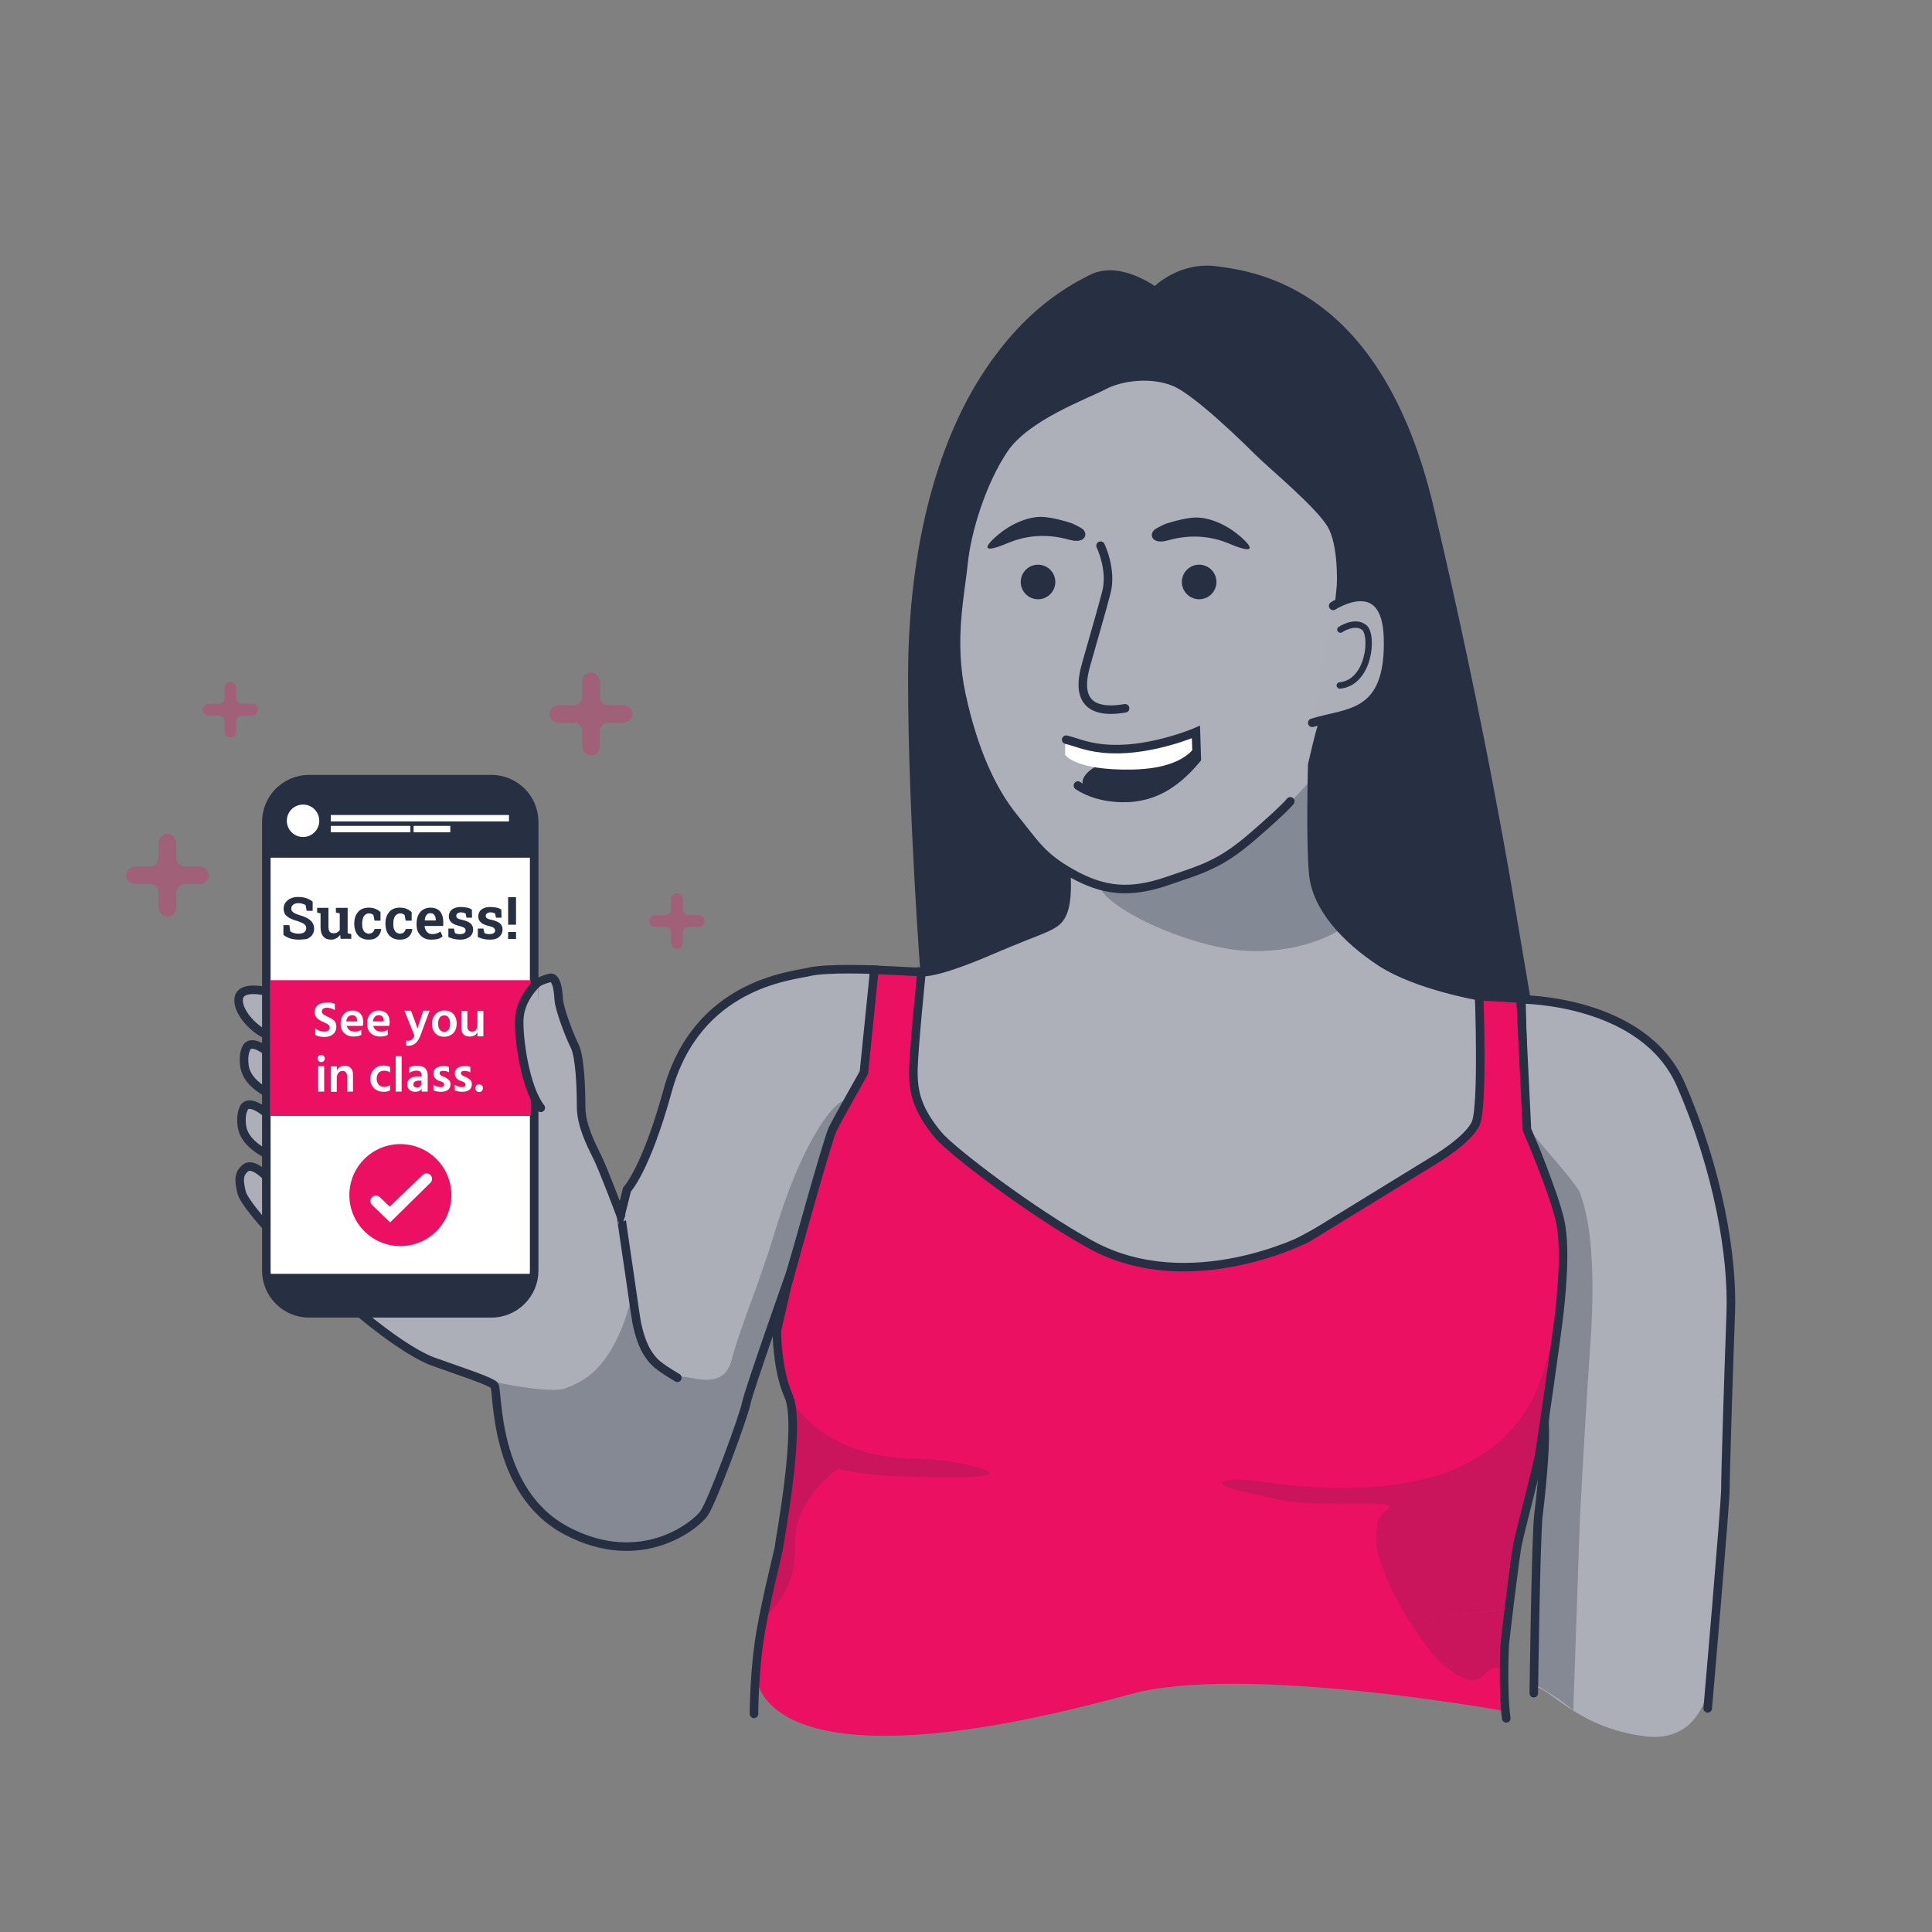 <?xml version="1.0" encoding="utf-8"?>
<!-- Generator: Adobe Illustrator 24.2.1, SVG Export Plug-In . SVG Version: 6.00 Build 0)  -->
<svg version="1.1" id="Layer_1" xmlns="http://www.w3.org/2000/svg" xmlns:xlink="http://www.w3.org/1999/xlink" x="0px" y="0px"
	 viewBox="0 0 905.3 905.3" style="enable-background:new 0 0 905.3 905.3;" xml:space="preserve">
<rect x="0" y="0" width="905.3" height="905.3" fill="#808080" stroke="none"/>
<style type="text/css">
	.st0{fill:#FFFFFF;}
	.st1{opacity:0.3;fill:#E91864;}
	.st2{fill:#ACAFB8;stroke:#272F42;stroke-width:4;stroke-miterlimit:10;}
	.st3{fill:#FFFFFF;stroke:#272F42;stroke-width:4;stroke-miterlimit:10;}
	.st4{fill:#EC1062;}
	.st5{fill:#272F42;}
	.st6{fill:none;stroke:#272F42;stroke-width:4;stroke-linecap:round;stroke-miterlimit:10;}
	.st7{fill:#ACAFB8;}
	.st8{fill:#ADB0B9;stroke:#272F42;stroke-width:4;stroke-linecap:round;stroke-miterlimit:10;}
	.st9{opacity:0.3;fill:#E91864;enable-background:new    ;}
	.st10{fill:#ACAFB8;stroke:#272F42;stroke-width:4;stroke-linecap:round;stroke-miterlimit:10;}
	.st11{opacity:0.3;fill:#272F42;enable-background:new    ;}
	.st12{fill:none;stroke:#272F42;stroke-width:3;stroke-linecap:round;stroke-miterlimit:10;}
	.st13{opacity:0.17;fill:#272F42;enable-background:new    ;}
	.st14{fill:#273043;}
	.st15{fill:#D3D3D3;}
	.st16{fill:none;stroke:#D3D3D3;stroke-miterlimit:10;}
	.st17{fill:#D3D3D3;stroke:#D3D3D3;stroke-miterlimit:10;}
	.st18{fill:none;stroke:#272F42;stroke-miterlimit:10;}
	.st19{fill:none;stroke:#272F42;stroke-linecap:round;stroke-miterlimit:10;}
	.st20{clip-path:url(#SVGID_2_);}
	.st21{opacity:0.24;enable-background:new    ;}
	.st22{opacity:0.34;enable-background:new    ;}
	.st23{fill:#9D0059;}
	.st24{fill:#FFFFFF;stroke:#273043;stroke-width:0.5;stroke-miterlimit:10;}
	.st25{fill:none;stroke:url(#);stroke-width:1.5;stroke-miterlimit:10;}
	.st26{fill:#FFFFFF;stroke:#273043;stroke-miterlimit:10;}
	.st27{fill:none;stroke:#272F42;stroke-width:1.3;stroke-linecap:round;stroke-miterlimit:10;}
	.st28{fill:none;stroke:#272F42;stroke-width:1.3;stroke-miterlimit:10;}
	.st29{opacity:0.25;fill:#272F42;}
</style>
<path class="st2" d="M126.2,464.9c0,0-12.5-3.6-14.2,2.3c-1.6,5.9,6.5,15.3,13.8,18L126.2,464.9z"/>
<path class="st2" d="M124.7,574.6c0,0-10.5-11.5-11.5-15.9c-1-4.5-2-8.5,2-11.5c4-3,12,6.5,12,6.5L124.7,574.6z"/>
<path class="st2" d="M126,543.3c-0.7,0.3-0.8-2.2-1.4-2.6c-3-1.9-10.4-5.9-11.3-13.3c-0.6-5.3,0.7-7.5,0.7-7.5s1.1-6.1,10.8,1.6
	c6.7,5.3,6.3,6.9,2.8,12.9C124.5,539.6,128.1,542.3,126,543.3z"/>
<path class="st2" d="M127.2,515.1c-0.7,0.3-0.8-2.2-1.4-2.6c-3-1.9-10.4-5.9-11.3-13.3c-0.6-5.3,0.7-7.5,0.7-7.5s1.1-6.1,10.8,1.6
	c6.7,5.3,6.3,6.9,2.8,12.9C125.7,511.5,129.3,514.2,127.2,515.1z"/>
<path class="st2" d="M257.5,458.3c0,0-7,1.5-10.5,6c-3.5,4.5-5.5,12.5-4,20.4c1.5,8,6,24,6.5,26.5s-82.7,102.5-82.7,102.5
	s22.4,19.4,36.4,24.4s26.4,9,28.4,11s-1,49.8,33.9,68.2s60.3-2.5,64.3-8c4-5.5,18.9-46.3,19.9-51.8s20.4-60.3,20.4-60.3l20.4-67.7
	l16.4-27.4l2.7-47.7c0,0-22-1-30.5,1c-8.5,2-52.6,5.7-66.3,55.8c-10.2,37.1-19,46.2-19,46.2l-3,12c0,0-8-21.4-11-27.4
	s-7.5-14.9-7.5-23.4s-0.5-23.4-3-28.4c-2.5-5-7.2-17.4-7.5-21.9C261.2,456.1,257.5,458.3,257.5,458.3z"/>
<path class="st3" d="M230.3,615.4h-85.5c-11,0-20-9-20-20V385.1c0-11,9-20,20-20h85.5c11,0,20,9,20,20v210.3
	C250.3,606.4,241.3,615.4,230.3,615.4z"/>
<rect x="126.5" y="459.3" class="st4" width="122.2" height="63.6"/>
<path class="st5" d="M542.3,134.9c0,0-17.2-13.3-31.6-6.1c-14.4,7.2-33.8,19.8-52.1,49.2c-18.3,29.5-33.1,75.8-33.1,139.8
	s6.1,142.3,6.1,142.3s30.9-11.1,44.9-14.7c14-3.6,24.4-15.5,24.4-24.1s-2.9-25.2-2.9-25.2l24.8-151.3l29.5-45.6L542.3,134.9z"/>
<path class="st5" d="M530.5,175.5l10.1-41c0,0,11.9-12.2,29.8-9.7c18,2.5,76.9,9.7,101.3,112.5S709.4,422,709.4,422l9,53.2l-69-6.5
	c0,0-72.6-51.7-72.9-52.8c-0.4-1.1-30.5-184.3-30.5-184.3L530.5,175.5z"/>
<path class="st6" d="M291,569.4c-0.1-0.1,2.2,15.9,3.8,26.4c1.1,7.5,3,21,3.5,23.7c1.1,5.6,3,11.6,5.9,15.6
	c2.4,3.2,3.2,4.5,13.2,10.5"/>
<path class="st7" d="M712.8,468.3c0,0,57.3,0,74.7,39.9s24.4,80.2,23.4,107.1s-2.5,74.7-2.5,82.2c0,7.5-5.4,70.9-5.4,70.9
	s3.7,49.6-32,45.2c-32.6-4-44.9-23.4-52.5-23.3c0,0-0.2-72.9,2.3-80.4c2.5-7.5,3.4-30.8,2.9-40.8c-0.5-10,3.5-25.9,3-29.9
	c-0.5-4,5.5-42.3,5.5-49.3s-8.5-48.3-17.9-60.3L712.8,468.3z"/>
<path class="st6" d="M718.7,793.4c0,0,1-74.7,2.2-83.5c1-7.8,3.4-30.8,2.9-40.8c-0.5-10,3.5-25.9,3-29.9c-0.5-4,5.5-42.3,5.5-49.3
	s-8.5-48.3-17.9-60.3l-1.5-61.3c0,0,57.3,0,74.7,39.9s24.4,80.2,23.4,107.1s-2.5,74.7-2.5,82.2c0,7.5-8.3,103-8.3,103"/>
<path class="st8" d="M499.6,408.8c0,0,1.2,12.9-1.8,19.3c-3,6.5-7.5,6-33.9,17.4s-32.4,10-32.4,10s-5.8,26.3-7.3,35.2
	s-1,38.7,13.5,47.7s96.8,83.5,96.8,83.5l140.1-75.5c0,0,21.6-6.4,22.6-25.3c1-18.9-1.6-48-1.6-48l-2-6.2c0,0-29.4-5-46.3-15.9
	c-16.9-11-30.4-25.9-31.9-41.3c-1.5-15.4-0.5-51.3-0.5-51.3s3.5-15.9,6-22.9c2.5-7,2.5-12,3-16.4c0.5-4.5,4.5-44.8,4.5-44.8
	s1-18.9-4.5-28.4c-5.5-9.5-28.4-28.4-34.4-34.4c-6-6-28.4-27.9-38.9-32.4c-10.5-4.5-24.9-3-33.4,1.5c-8.5,4.5-36.4,14.4-46.8,29.9
	s-17.4,38.4-18.9,53.3c-1.5,14.9-6.5,36.4-1,61.8c5.5,25.4,13.9,44.3,24.4,57.3c10.5,13,13.2,18.4,27.4,26.4
	c14.6,8.2,27,9.6,44.5,3.6c16.6-5.7,24.7-7.6,40.2-21s17.6-16.4,17.6-16.4"/>
<path class="st4" d="M708,754.1c0,0,2-25.3,3.2-31c1.6-7.3,8.1-32.1,9.6-39.1c1.5-7,9.3-63.2,9.8-68.2c0.5-5,3.5-29.4,0.5-43.4
	c-3-13.9-15.6-43.1-15.6-43.1l-3-61.4l-19.4-1.1c0,0,1.9,51.7-1.6,59.6c-3.5,7.8-19.1,17-19.1,17L612.6,580c0,0-55,28.6-101.3,3.2
	c-27.4-15-65.4-43.9-71.7-51.5c-10-12.1-11.8-20.2-11.6-31c0.2-10.8,3.8-45.3,3.8-45.3l-22.1-1.1l-4.9,48.2c0,0-12.1,21.4-14.6,26.4
	c-2.5,5-21.3,73.3-21.3,73.3l-4.9,21.3c0,0,0,18.3,5.5,30.5c6.2,13.6-3.1,64.8-3.1,66.3c0,1.5-9.7,42.3-9.7,42.3l-2.2,22.9"/>
<path class="st9" d="M93.3,406h-6.8c-2.1,0-3.9-1.8-3.9-3.9v-6.8c0-2.1-1.4-4.1-3.5-4.5c-2.7-0.4-4.8,1.6-4.8,4.3v7
	c0,2.1-1.8,3.9-3.9,3.9h-6.8c-2.1,0-4.1,1.4-4.5,3.5c-0.4,2.7,1.6,4.8,4.3,4.8h7c2.1,0,3.9,1.8,3.9,3.9v6.8c0,2.1,1.4,4.1,3.5,4.5
	c2.7,0.4,4.8-1.6,4.8-4.3v-7c0-2.1,1.8-3.9,3.9-3.9h7c2.5,0,4.7-2.3,4.3-4.8C97.3,407.4,95.4,406,93.3,406z"/>
<path class="st9" d="M117.9,329.8h-4.6c-1.4,0-2.6-1.2-2.6-2.6v-4.6c0-1.4-0.9-2.7-2.3-3c-1.8-0.3-3.2,1-3.2,2.9v4.7
	c0,1.4-1.2,2.6-2.6,2.6H98c-1.4,0-2.7,0.9-3,2.3c-0.3,1.8,1,3.2,2.9,3.2h4.7c1.4,0,2.6,1.2,2.6,2.6v4.6c0,1.4,0.9,2.7,2.3,3
	c1.8,0.3,3.2-1,3.2-2.9v-4.7c0-1.4,1.2-2.6,2.6-2.6h4.7c1.7,0,3.1-1.6,2.9-3.2C120.6,330.7,119.3,329.8,117.9,329.8z"/>
<path class="st10" d="M624.7,283.9c0,0,24.8-16.1,25.7,14.9c1.1,37.3-19.1,34.7-35.5,39.9"/>
<path class="st10" d="M252.2,460.2c0,0-8.6,7.2-8.9,17.7c-0.3,8.9,2.7,31.7,10.1,41.2"/>
<path class="st11" d="M716.2,528.4c1.9,3.9,22,25.2,24.1,30.5c9.3,24.1,5,69,4.3,79.8c-2.2,32.3-4.3,73.3-4.3,73.3l-3.1,89.6
	c0,0-3.7-4-17.3-12c-1.4-0.8-0.5-55,1-74.4c0.7-8.8-0.7-13.4,0.7-20.1c1.5-7.4,2.5-17,2.5-19.8c0-3.5,2.2-20.9,4.9-42
	c2.2-17.2,2.8-25.8,3.5-42c0.5-12.1-3-27.8-6.5-35C716.9,536.8,716.2,528.4,716.2,528.4z"/>
<path class="st11" d="M515.7,416.6c7,11.7,46,28.7,71.1,29.1c25.2,0.4,40.2-9.5,40.2-9.5S614,423.6,613.5,403
	c-0.5-20.7-0.2-36.5-0.2-36.5S586,398.8,556,410.4C533,419.2,514.6,414.8,515.7,416.6z"/>
<path class="st11" d="M363,577.5c-7.3,24.3-16.2,44.5-20.2,59.8s-19.7,6.7-25.6,7.8c-5.9,1.1-11.9-6.5-18.1-16.5
	c-0.4-0.6-1.5-26.7-3.4-19.6c-9.2,34.5-24.3,38.9-30.7,41.5c-7.2,2.9-34.5-3.2-34.5-3.2s4.3,76.7,60.7,77.6
	c43.8,0.7,44-35.6,49.9-43.1c5.9-7.5,30.4-88.3,33.4-99.5c4.3-15.8,7.4-33.3,13.3-47.8c2.1-5.3,4.2-10.5,6.8-14.4
	C401.8,509.3,381.6,516.1,363,577.5z"/>
<path class="st5" d="M502.5,245.3c0,0,3.5,1.6,4.8,2.6c2.7,2.2,1.3,7.2-6.3,5c-11.7-3.3-21.4-1.5-28.6,1.5
	c-11.5,4.9-11.8,2.5-5.9-2.8s13.7-9.2,20.9-9.4C493.3,242.1,502.5,245.3,502.5,245.3z"/>
<path class="st5" d="M545.8,245.6c0,0-3.5,1.6-4.8,2.6c-2.7,2.2-1.3,7.2,6.3,5c11.7-3.3,21.4-1.5,28.6,1.5
	c11.5,4.9,11.8,2.5,5.9-2.8s-13.7-9.2-20.9-9.4C555,242.4,545.8,245.6,545.8,245.6z"/>
<path class="st6" d="M515.7,255.7c0,0,5.4,11.1,2.8,21.6c-1.5,6.1-7.6,27-9.4,33.5c-1.8,6.5-7.1,25.4,18.1,21.1"/>
<circle class="st5" cx="486.4" cy="272.7" r="8.1"/>
<circle class="st5" cx="561.9" cy="272.7" r="8.1"/>
<path class="st12" d="M628.1,295c0,0,6.5-4.4,11-1.1c4.6,3.3,2.7,26-11.3,27.3"/>
<path class="st5" d="M508.8,368.9c-3.8-1.1-4.9-15.6,51.1-20.2c3.2-0.3,0.3,6.6,0.5,6.6c0,0-15.7,18-29.5,18.4
	C517.2,374.1,508.8,368.9,508.8,368.9z"/>
<path class="st0" d="M499.1,347.4v6.3c0,0,4.6,7.4,31.4,6.9c27-0.5,30.5-12.7,30.5-12.7l-0.1-4.9c0,0-24.4,8-40.1,7.5
	C505.1,350,499.1,347.4,499.1,347.4z"/>
<path class="st6" d="M499.6,346.6c5.7,1.4,10.5,4,21.2,4.4c19.5,0.7,39.6-8,39.6-8l0.4,12.6c-11.3,13.6-21.2,17.1-29.9,18.1
	c0,0-14.6,1.9-25.8-5.6"/>
<path class="st4" d="M354.4,784.8c0,0-2.1,57.8,175.5,9c52.3-14.4,176,8.1,176,8.1l1.1-47.8"/>
<path class="st13" d="M718.2,655.4c-21.6,41-71.7,47.1-132.1,38.3c-9.1-1.3-24.8,0.8-0.5,5.9c11.2,2.4,14.8,4.4,31.8,4.9
	c19.4,0.5,37.8-1.2,32.9,2.7c-6.4,5.1-4.7,8.1-4.9,8.6c-4.9,18.3,23.5,58.2,29.8,63.4c21.9,18.3,17.3-0.1,28.4,2.5
	c2.5,0.6,4.9-67.4,12-71l7.8-28.5c-6-0.5,8.9-69.3,7.7-70.5C731.1,611.8,724.8,642.8,718.2,655.4z"/>
<path class="st13" d="M358.2,757.6c3.8-7,10.8-60.3,11.3-64.1c4.6-32.1,1.1-38,1.1-38s14,28,59.3,28c17.3,0,53.9,8.6,19.9,8.6
	c-17.8,0-39.7,0.5-57.1-3.8c0,0-21.3,14.3-20.2,36.4C373.5,746.8,358.2,757.6,358.2,757.6z"/>
<path class="st6" d="M353.3,803.1c0,0,0-20.5,3.2-38.8s8.6-38.4,8.6-39.9c0-1.5,10.6-56.7,4.4-70.3c-5.5-12.2-5.5-30.5-5.5-30.5
	l4.9-21.3c0,0,18.8-68.3,21.3-73.3c2.5-5,14.6-26.4,14.6-26.4l4.9-48.2l22.1,1.1c0,0-3.5,34.4-3.8,45.3c-0.2,10.8,1.6,18.9,11.6,31
	c6.3,7.6,44.3,36.5,71.7,51.5c46.4,25.3,101.3-3.2,101.3-3.2l59.8-36.7c0,0,15.6-9.2,19.1-17c3.5-7.8,1.6-59.6,1.6-59.6l19.4,1.1
	l3,61.4c0,0,12.6,29.2,15.6,43.1c3,13.9,0,38.4-0.5,43.4c-0.5,5-8.3,61.2-9.8,68.2c-1.5,7-8,31.8-9.6,39.1
	c-1.3,5.7-6.1,47.2-6.1,47.2s-1.1,21.9,0.7,34.9"/>
<g>
	<path class="st14" d="M140,440.3c-1.4,0-2.7-0.2-3.8-0.5s-2.3-0.9-3.4-1.7v-4.6h2.8l0.4,2.9c0.4,0.3,1,0.6,1.7,0.8
		c0.7,0.2,1.5,0.3,2.3,0.3c0.8,0,1.4-0.1,1.9-0.3c0.5-0.2,0.9-0.5,1.2-0.9c0.3-0.4,0.4-0.8,0.4-1.4c0-0.5-0.1-0.9-0.4-1.3
		s-0.6-0.7-1.2-1s-1.3-0.6-2.2-0.9c-1.5-0.4-2.8-0.9-3.8-1.4c-1-0.5-1.8-1.2-2.3-1.9c-0.5-0.8-0.7-1.7-0.7-2.7s0.3-2,0.9-2.8
		c0.6-0.8,1.4-1.5,2.4-1.9c1-0.5,2.2-0.7,3.5-0.7c1.5,0,2.8,0.2,3.9,0.6c1.1,0.4,2.1,0.9,2.9,1.6v4.3h-2.8l-0.5-2.7
		c-0.4-0.2-0.8-0.4-1.4-0.6s-1.3-0.3-2-0.3c-0.7,0-1.2,0.1-1.7,0.3c-0.5,0.2-0.9,0.5-1.2,0.9c-0.3,0.4-0.4,0.8-0.4,1.4
		c0,0.5,0.1,0.9,0.4,1.2c0.3,0.3,0.7,0.7,1.3,1c0.6,0.3,1.4,0.6,2.4,0.9c2.1,0.6,3.8,1.4,4.9,2.4c1.1,1,1.7,2.3,1.7,3.9
		c0,1.1-0.3,2-0.9,2.9c-0.6,0.8-1.4,1.4-2.5,1.9C142.7,440.1,141.4,440.3,140,440.3z"/>
	<path class="st14" d="M155.1,440.3c-1.6,0-2.8-0.5-3.6-1.5c-0.9-1-1.3-2.5-1.3-4.6v-6.2l-1.6-0.4v-2.2h1.6h3.7v8.8
		c0,1.1,0.2,2,0.6,2.4c0.4,0.5,1,0.7,1.8,0.7c0.7,0,1.2-0.1,1.7-0.4c0.5-0.3,0.9-0.6,1.2-1.1v-7.8l-1.8-0.4v-2.2h1.8h3.7v11.9
		l1.7,0.4v2.2h-5l-0.2-1.9c-0.5,0.7-1,1.3-1.7,1.6C156.8,440.1,156,440.3,155.1,440.3z"/>
	<path class="st14" d="M172.7,440.3c-1.4,0-2.6-0.3-3.6-0.9s-1.8-1.5-2.3-2.6c-0.5-1.1-0.8-2.4-0.8-3.8v-0.4c0-1.4,0.3-2.7,0.8-3.8
		c0.6-1.1,1.3-2,2.3-2.6c1-0.6,2.2-0.9,3.6-0.9c1.3,0,2.4,0.2,3.3,0.6c0.9,0.4,1.7,0.9,2.3,1.5v4h-2.8l-0.5-2.6
		c-0.2-0.2-0.5-0.4-0.9-0.6c-0.4-0.1-0.7-0.2-1.1-0.2c-0.7,0-1.3,0.2-1.8,0.6c-0.5,0.4-0.9,0.9-1.1,1.6s-0.4,1.5-0.4,2.4v0.4
		c0,1,0.1,1.9,0.4,2.5c0.3,0.7,0.6,1.2,1.1,1.5c0.5,0.3,1,0.5,1.6,0.5c0.7,0,1.3-0.2,1.8-0.6c0.5-0.4,0.8-0.9,0.9-1.6h3.1l0,0.1
		c-0.1,1-0.4,1.9-0.9,2.6c-0.5,0.7-1.1,1.3-1.9,1.7S174,440.3,172.7,440.3z"/>
	<path class="st14" d="M187.3,440.3c-1.4,0-2.6-0.3-3.6-0.9c-1-0.6-1.8-1.5-2.3-2.6c-0.5-1.1-0.8-2.4-0.8-3.8v-0.4
		c0-1.4,0.3-2.7,0.8-3.8c0.6-1.1,1.3-2,2.3-2.6s2.2-0.9,3.6-0.9c1.3,0,2.4,0.2,3.3,0.6s1.7,0.9,2.3,1.5v4h-2.8l-0.5-2.6
		c-0.2-0.2-0.5-0.4-0.9-0.6s-0.7-0.2-1.1-0.2c-0.7,0-1.3,0.2-1.8,0.6c-0.5,0.4-0.9,0.9-1.1,1.6c-0.3,0.7-0.4,1.5-0.4,2.4v0.4
		c0,1,0.1,1.9,0.4,2.5c0.3,0.7,0.6,1.2,1.1,1.5c0.5,0.3,1,0.5,1.6,0.5c0.7,0,1.3-0.2,1.8-0.6c0.5-0.4,0.8-0.9,0.9-1.6h3.1l0,0.1
		c-0.1,1-0.4,1.9-0.9,2.6s-1.1,1.3-1.9,1.7S188.6,440.3,187.3,440.3z"/>
	<path class="st14" d="M202,440.3c-1.4,0-2.6-0.3-3.6-0.9c-1-0.6-1.8-1.5-2.4-2.5c-0.6-1.1-0.8-2.3-0.8-3.7v-0.6
		c0-1.4,0.3-2.7,0.8-3.8c0.5-1.1,1.3-2,2.3-2.6c1-0.6,2.1-0.9,3.4-0.9c1.3,0,2.4,0.3,3.3,0.8s1.6,1.3,2,2.3c0.5,1,0.7,2.2,0.7,3.5v2
		H199l0,0.1c0,0.7,0.2,1.3,0.5,1.9c0.3,0.5,0.7,1,1.2,1.3c0.5,0.3,1.1,0.5,1.8,0.5c0.8,0,1.5-0.1,2.1-0.3s1.2-0.5,1.8-0.9l1,2.3
		c-0.6,0.5-1.3,0.9-2.2,1.2C204.3,440.2,203.2,440.3,202,440.3z M199,431.3h5.2V431c0-0.6-0.1-1.1-0.3-1.6c-0.2-0.5-0.5-0.8-0.8-1.1
		c-0.4-0.3-0.9-0.4-1.4-0.4c-0.5,0-1,0.1-1.4,0.4s-0.7,0.7-0.9,1.2C199.2,430.1,199.1,430.6,199,431.3L199,431.3z"/>
	<path class="st14" d="M215.8,440.3c-1.1,0-2.1-0.1-3-0.3c-0.9-0.2-1.8-0.5-2.7-0.9l0-4h2.6l0.5,2.1c0.3,0.2,0.7,0.3,1.1,0.4
		c0.4,0.1,0.8,0.1,1.3,0.1c0.9,0,1.6-0.2,2-0.5c0.4-0.3,0.6-0.7,0.6-1.2c0-0.4-0.2-0.8-0.6-1.2c-0.4-0.3-1.2-0.6-2.3-0.9
		c-1.7-0.4-3-0.9-3.8-1.7c-0.8-0.7-1.2-1.7-1.2-2.8c0-0.8,0.2-1.5,0.6-2.2c0.4-0.7,1-1.2,1.9-1.6s1.9-0.6,3.1-0.6
		c1.1,0,2.1,0.1,3,0.3c0.9,0.2,1.6,0.5,2.2,0.9l0.1,3.8h-2.6l-0.4-1.9c-0.3-0.2-0.6-0.3-0.9-0.4c-0.4-0.1-0.7-0.2-1.2-0.2
		c-0.7,0-1.3,0.2-1.7,0.5c-0.4,0.3-0.6,0.7-0.6,1.2c0,0.3,0.1,0.5,0.2,0.7c0.1,0.2,0.4,0.4,0.8,0.6s1,0.4,1.7,0.5
		c1.8,0.4,3.2,1,4,1.7s1.2,1.7,1.2,2.9c0,1.3-0.5,2.4-1.4,3.2S217.7,440.3,215.8,440.3z"/>
	<path class="st14" d="M229.6,440.3c-1.1,0-2.1-0.1-3-0.3c-0.9-0.2-1.8-0.5-2.7-0.9l0-4h2.6l0.5,2.1c0.3,0.2,0.7,0.3,1.1,0.4
		c0.4,0.1,0.8,0.1,1.3,0.1c0.9,0,1.6-0.2,2-0.5c0.4-0.3,0.6-0.7,0.6-1.2c0-0.4-0.2-0.8-0.6-1.2c-0.4-0.3-1.2-0.6-2.3-0.9
		c-1.7-0.4-3-0.9-3.8-1.7c-0.8-0.7-1.2-1.7-1.2-2.8c0-0.8,0.2-1.5,0.6-2.2c0.4-0.7,1-1.2,1.9-1.6c0.8-0.4,1.9-0.6,3.1-0.6
		c1.1,0,2.1,0.1,3,0.3c0.9,0.2,1.6,0.5,2.2,0.9l0.1,3.8h-2.6l-0.4-1.9c-0.3-0.2-0.6-0.3-0.9-0.4c-0.3-0.1-0.7-0.2-1.2-0.2
		c-0.7,0-1.3,0.2-1.7,0.5c-0.4,0.3-0.6,0.7-0.6,1.2c0,0.3,0.1,0.5,0.2,0.7c0.1,0.2,0.4,0.4,0.8,0.6s1,0.4,1.7,0.5
		c1.8,0.4,3.2,1,4,1.7c0.8,0.7,1.2,1.7,1.2,2.9c0,1.3-0.5,2.4-1.4,3.2C233.1,439.9,231.6,440.3,229.6,440.3z"/>
	<path class="st14" d="M238.1,433.3v-12.9h3.7v12.9H238.1z M238.1,440v-3.3h3.7v3.3H238.1z"/>
</g>
<g>
	<g>
		<path class="st0" d="M156.9,470.4v2.9c-1.2-0.7-2.4-1.1-3.8-1.1c-0.7,0-1.3,0.2-1.7,0.5c-0.4,0.3-0.6,0.8-0.6,1.3
			c0,0.5,0.2,0.9,0.7,1.3c0.4,0.3,1.1,0.7,2,1.1c0.6,0.3,1.1,0.5,1.5,0.7c0.4,0.2,0.8,0.5,1.3,0.9c0.5,0.4,0.8,0.8,1,1.4
			c0.2,0.5,0.3,1.1,0.3,1.8c0,1.4-0.5,2.5-1.5,3.4c-1,0.8-2.3,1.3-4,1.3c-1.8,0-3.3-0.3-4.4-1v-3c1.3,1,2.8,1.5,4.4,1.5
			c0.7,0,1.3-0.2,1.7-0.5c0.4-0.4,0.7-0.8,0.7-1.4c0-0.3-0.1-0.5-0.2-0.8c-0.1-0.2-0.3-0.4-0.7-0.7c-0.3-0.2-0.6-0.4-0.8-0.5
			c-0.2-0.1-0.6-0.3-1.1-0.5c-0.2-0.1-0.3-0.1-0.4-0.2c-0.6-0.3-1.1-0.5-1.4-0.7c-0.4-0.2-0.8-0.5-1.2-0.9c-0.4-0.4-0.7-0.8-1-1.3
			c-0.2-0.5-0.3-1.1-0.3-1.7c0-1.3,0.5-2.4,1.5-3.2c1-0.8,2.3-1.2,4-1.2C154.6,469.6,155.8,469.9,156.9,470.4z"/>
		<path class="st0" d="M169.3,482.5v2.4c-0.8,0.5-2,0.8-3.6,0.8c-1.9,0-3.4-0.6-4.5-1.7s-1.6-2.6-1.6-4.4c0-1.9,0.5-3.4,1.6-4.5
			c1-1.1,2.3-1.6,3.9-1.6s2.8,0.5,3.7,1.4s1.4,2.3,1.4,4.1c0,0.4-0.1,1-0.2,1.7h-7.5c0.2,0.9,0.6,1.5,1.3,2c0.6,0.5,1.5,0.7,2.4,0.7
			C167.4,483.4,168.4,483.1,169.3,482.5z M167.3,478.6v-0.4c0-0.8-0.2-1.4-0.6-1.8c-0.4-0.5-0.9-0.7-1.7-0.7c-0.7,0-1.3,0.2-1.8,0.7
			s-0.8,1.2-1,2.2H167.3z"/>
		<path class="st0" d="M181.7,482.5v2.4c-0.8,0.5-2,0.8-3.6,0.8c-1.9,0-3.4-0.6-4.5-1.7c-1.1-1.1-1.6-2.6-1.6-4.4
			c0-1.9,0.5-3.4,1.6-4.5c1-1.1,2.3-1.6,3.9-1.6c1.6,0,2.8,0.5,3.7,1.4s1.4,2.3,1.4,4.1c0,0.4-0.1,1-0.2,1.7h-7.5
			c0.2,0.9,0.6,1.5,1.3,2c0.6,0.5,1.5,0.7,2.4,0.7C179.8,483.4,180.8,483.1,181.7,482.5z M179.8,478.6v-0.4c0-0.8-0.2-1.4-0.6-1.8
			c-0.4-0.5-0.9-0.7-1.7-0.7c-0.7,0-1.3,0.2-1.8,0.7c-0.5,0.5-0.8,1.2-1,2.2H179.8z"/>
		<path class="st0" d="M194.2,485.3l-4.7-11.7h3.1l1.4,3.8c0.4,1.1,0.8,2.1,1,2.8c0.3,0.8,0.4,1.3,0.5,1.5l0.1,0.3
			c0.2-0.5,0.7-2.1,1.5-4.6l1.2-3.8h3l-4.3,11.6c-1.2,3.2-3,4.8-5.5,4.8c-0.5,0-0.8,0-1.2-0.1v-2.3c0.3,0.1,0.5,0.1,0.8,0.1
			C192.6,487.7,193.6,486.9,194.2,485.3z"/>
		<path class="st0" d="M208.1,485.8c-1.8,0-3.2-0.6-4.2-1.7c-1-1.1-1.5-2.6-1.5-4.3c0-1.8,0.5-3.3,1.6-4.5c1-1.2,2.4-1.8,4.2-1.8
			c1.8,0,3.3,0.6,4.3,1.7c1,1.2,1.5,2.6,1.5,4.4c0,1.8-0.5,3.3-1.5,4.4C211.3,485.2,209.9,485.8,208.1,485.8z M208.1,475.8
			c-0.9,0-1.6,0.4-2.1,1.1c-0.5,0.7-0.7,1.7-0.7,2.8c0,1.1,0.2,2,0.7,2.7c0.5,0.7,1.2,1.1,2.1,1.1c0.9,0,1.6-0.4,2.1-1.1
			c0.5-0.7,0.7-1.6,0.7-2.7c0-1.1-0.2-2.1-0.7-2.8C209.8,476.1,209.1,475.8,208.1,475.8z"/>
		<path class="st0" d="M223.7,473.7h2.8v11.9h-2.8v-2c-0.6,1.4-1.8,2.1-3.7,2.1c-1.2,0-2.1-0.3-2.8-1c-0.7-0.7-1-1.7-1-2.9v-8.1h2.8
			v7.4c0,0.8,0.2,1.3,0.6,1.7c0.4,0.4,0.9,0.6,1.5,0.6c0.8,0,1.5-0.3,1.9-0.8s0.7-1.4,0.7-2.5V473.7z"/>
		<path class="st0" d="M148.8,496c0-0.5,0.2-0.9,0.5-1.2s0.7-0.5,1.2-0.5s0.9,0.2,1.2,0.5c0.3,0.3,0.5,0.7,0.5,1.2
			c0,0.5-0.2,0.9-0.5,1.2c-0.3,0.3-0.7,0.5-1.2,0.5s-0.9-0.2-1.2-0.5C149,496.9,148.8,496.5,148.8,496z M149.1,511.5v-11.9h2.8v11.9
			H149.1z"/>
		<path class="st0" d="M157.9,499.6v2c0.7-1.5,1.9-2.2,3.7-2.2c1.2,0,2.1,0.4,2.8,1.1s1,1.7,1,3.1v7.9h-2.8v-7.3
			c0-0.8-0.2-1.4-0.6-1.8c-0.4-0.4-0.9-0.6-1.5-0.6c-0.7,0-1.4,0.3-1.9,0.9c-0.5,0.6-0.8,1.4-0.8,2.5v6.4h-2.8v-11.9H157.9z"/>
		<path class="st0" d="M176.5,505.6c0,1.1,0.4,2,1,2.7c0.6,0.7,1.5,1,2.6,1c1,0,1.9-0.3,2.7-0.8v2.4c-0.8,0.5-1.9,0.7-3.1,0.7
			c-1.8,0-3.3-0.6-4.5-1.7c-1.1-1.2-1.7-2.6-1.7-4.4c0-1.7,0.6-3.2,1.7-4.4c1.1-1.2,2.7-1.8,4.6-1.8c1.2,0,2.1,0.2,3,0.7v2.5
			c-0.8-0.5-1.7-0.8-2.7-0.8c-1.1,0-2,0.3-2.7,1C176.8,503.5,176.5,504.4,176.5,505.6z"/>
		<path class="st0" d="M185.4,511.5v-16.6h2.8v16.6H185.4z"/>
		<path class="st0" d="M191.7,502.8v-2.6c0.9-0.5,2.2-0.8,3.9-0.8c3.2,0,4.8,1.5,4.8,4.5v7.6h-2.8v-1.4c-0.5,1-1.6,1.5-3.1,1.5
			c-1.1,0-2-0.3-2.7-1s-1-1.5-1-2.5c0-1.1,0.4-2,1.3-2.7c0.8-0.6,2.1-1,3.7-1h1.7v-0.7c0-0.7-0.2-1.2-0.5-1.5s-0.9-0.5-1.8-0.5
			C193.9,501.7,192.7,502.1,191.7,502.8z M197.4,506.4H196c-0.7,0-1.3,0.2-1.7,0.5c-0.4,0.3-0.6,0.7-0.6,1.2c0,1,0.6,1.5,1.7,1.5
			c0.6,0,1.1-0.2,1.5-0.6s0.5-0.9,0.5-1.4V506.4z"/>
		<path class="st0" d="M210.4,500v2.5c-0.8-0.5-1.8-0.7-2.9-0.7c-0.5,0-0.9,0.1-1.1,0.3c-0.3,0.2-0.4,0.5-0.4,0.8
			c0,0.1,0,0.2,0.1,0.4c0,0.1,0.1,0.2,0.2,0.3c0.1,0.1,0.2,0.2,0.3,0.3c0.1,0.1,0.2,0.2,0.4,0.2c0.2,0.1,0.3,0.2,0.4,0.2
			c0.1,0.1,0.3,0.1,0.5,0.2c0.2,0.1,0.4,0.2,0.5,0.2c0.8,0.4,1.5,0.9,2,1.4c0.5,0.5,0.7,1.2,0.7,2c0,1.1-0.4,2-1.2,2.6
			c-0.8,0.6-1.9,0.9-3.2,0.9c-1.5,0-2.7-0.2-3.6-0.7v-2.6c1,0.7,2.2,1.1,3.4,1.1c0.5,0,0.9-0.1,1.2-0.3c0.3-0.2,0.4-0.5,0.4-0.8
			c0-0.2,0-0.4-0.1-0.6c-0.1-0.2-0.3-0.3-0.5-0.5c-0.3-0.2-0.5-0.3-0.6-0.3c-0.1-0.1-0.4-0.2-0.9-0.4c0,0-0.1,0-0.1,0
			c0,0-0.1,0-0.1,0c0,0-0.1,0-0.1,0c-1.7-0.8-2.6-1.9-2.6-3.4c0-1.1,0.4-2,1.2-2.6c0.8-0.6,1.9-0.9,3.1-0.9
			C208.6,499.4,209.6,499.6,210.4,500z"/>
		<path class="st0" d="M220.4,500v2.5c-0.8-0.5-1.8-0.7-2.9-0.7c-0.5,0-0.9,0.1-1.1,0.3c-0.3,0.2-0.4,0.5-0.4,0.8
			c0,0.1,0,0.2,0.1,0.4c0,0.1,0.1,0.2,0.2,0.3c0.1,0.1,0.2,0.2,0.3,0.3c0.1,0.1,0.2,0.2,0.4,0.2c0.2,0.1,0.3,0.2,0.4,0.2
			c0.1,0.1,0.3,0.1,0.5,0.2c0.2,0.1,0.4,0.2,0.5,0.2c0.8,0.4,1.5,0.9,2,1.4c0.5,0.5,0.7,1.2,0.7,2c0,1.1-0.4,2-1.2,2.6
			c-0.8,0.6-1.9,0.9-3.2,0.9c-1.5,0-2.7-0.2-3.6-0.7v-2.6c1,0.7,2.2,1.1,3.4,1.1c0.5,0,0.9-0.1,1.2-0.3c0.3-0.2,0.4-0.5,0.4-0.8
			c0-0.2,0-0.4-0.1-0.6c-0.1-0.2-0.3-0.3-0.5-0.5c-0.3-0.2-0.5-0.3-0.6-0.3c-0.1-0.1-0.4-0.2-0.9-0.4c0,0-0.1,0-0.1,0
			c0,0-0.1,0-0.1,0c0,0-0.1,0-0.1,0c-1.7-0.8-2.6-1.9-2.6-3.4c0-1.1,0.4-2,1.2-2.6c0.8-0.6,1.9-0.9,3.1-0.9
			C218.6,499.4,219.6,499.6,220.4,500z"/>
		<path class="st0" d="M223.2,511.2c-0.4-0.4-0.5-0.8-0.5-1.3s0.2-0.9,0.5-1.3c0.4-0.4,0.8-0.5,1.3-0.5c0.5,0,0.9,0.2,1.3,0.5
			s0.5,0.8,0.5,1.3s-0.2,0.9-0.5,1.3s-0.8,0.5-1.3,0.5C223.9,511.7,223.5,511.5,223.2,511.2z"/>
	</g>
</g>
<path class="st14" d="M125.5,401.9h124.7l-0.7-24.4c0,0-1.9-12.3-15.3-12.3s-90.3,0.1-90.3,0.1s-19-2-19,16.1
	S125.5,401.9,125.5,401.9z"/>
<circle class="st0" cx="142" cy="384.6" r="7.6"/>
<rect x="155" y="381.9" class="st0" width="83.5" height="3"/>
<rect x="155" y="387" class="st0" width="37.3" height="3"/>
<rect x="193.8" y="387" class="st0" width="17.2" height="3"/>
<path class="st14" d="M124.8,596.9h125c0,0,0,18.1-14,18.1s-94.8,0.5-94.8,0.5S124.8,616.3,124.8,596.9z"/>
<g>
	<circle class="st4" cx="187.6" cy="560" r="23.9"/>
	<path class="st0" d="M182.8,572.8l-8.5-8.2c-1-1-1-2.6,0-3.6c1-1,2.7-1,3.7,0l4.6,4.4l15.4-14.8c1-1,2.7-1,3.7,0c1,1,1,2.6,0,3.6
		L182.8,572.8z"/>
</g>
<path class="st9" d="M327.1,428.8h-4.6c-1.4,0-2.6-1.2-2.6-2.6v-4.6c0-1.4-0.9-2.7-2.3-3c-1.8-0.3-3.2,1-3.2,2.9v4.7
	c0,1.4-1.2,2.6-2.6,2.6h-4.6c-1.4,0-2.7,0.9-3,2.3c-0.3,1.8,1,3.2,2.9,3.2h4.7c1.4,0,2.6,1.2,2.6,2.6v4.6c0,1.4,0.9,2.7,2.3,3
	c1.8,0.3,3.2-1,3.2-2.9V437c0-1.4,1.2-2.6,2.6-2.6h4.7c1.7,0,3.1-1.6,2.9-3.2C329.9,429.7,328.6,428.8,327.1,428.8z"/>
<path class="st9" d="M291.8,330.4H285c-2.1,0-3.9-1.8-3.9-3.9v-6.8c0-2.1-1.4-4.1-3.5-4.5c-2.7-0.4-4.8,1.6-4.8,4.3v7
	c0,2.1-1.8,3.9-3.9,3.9h-6.8c-2.1,0-4.1,1.4-4.5,3.5c-0.4,2.7,1.6,4.8,4.3,4.8h7c2.1,0,3.9,1.8,3.9,3.9v6.8c0,2.1,1.4,4.1,3.5,4.5
	c2.7,0.4,4.8-1.6,4.8-4.3v-7c0-2.1,1.8-3.9,3.9-3.9h7c2.5,0,4.7-2.3,4.3-4.8C295.9,331.7,293.9,330.4,291.8,330.4z"/>
</svg>

